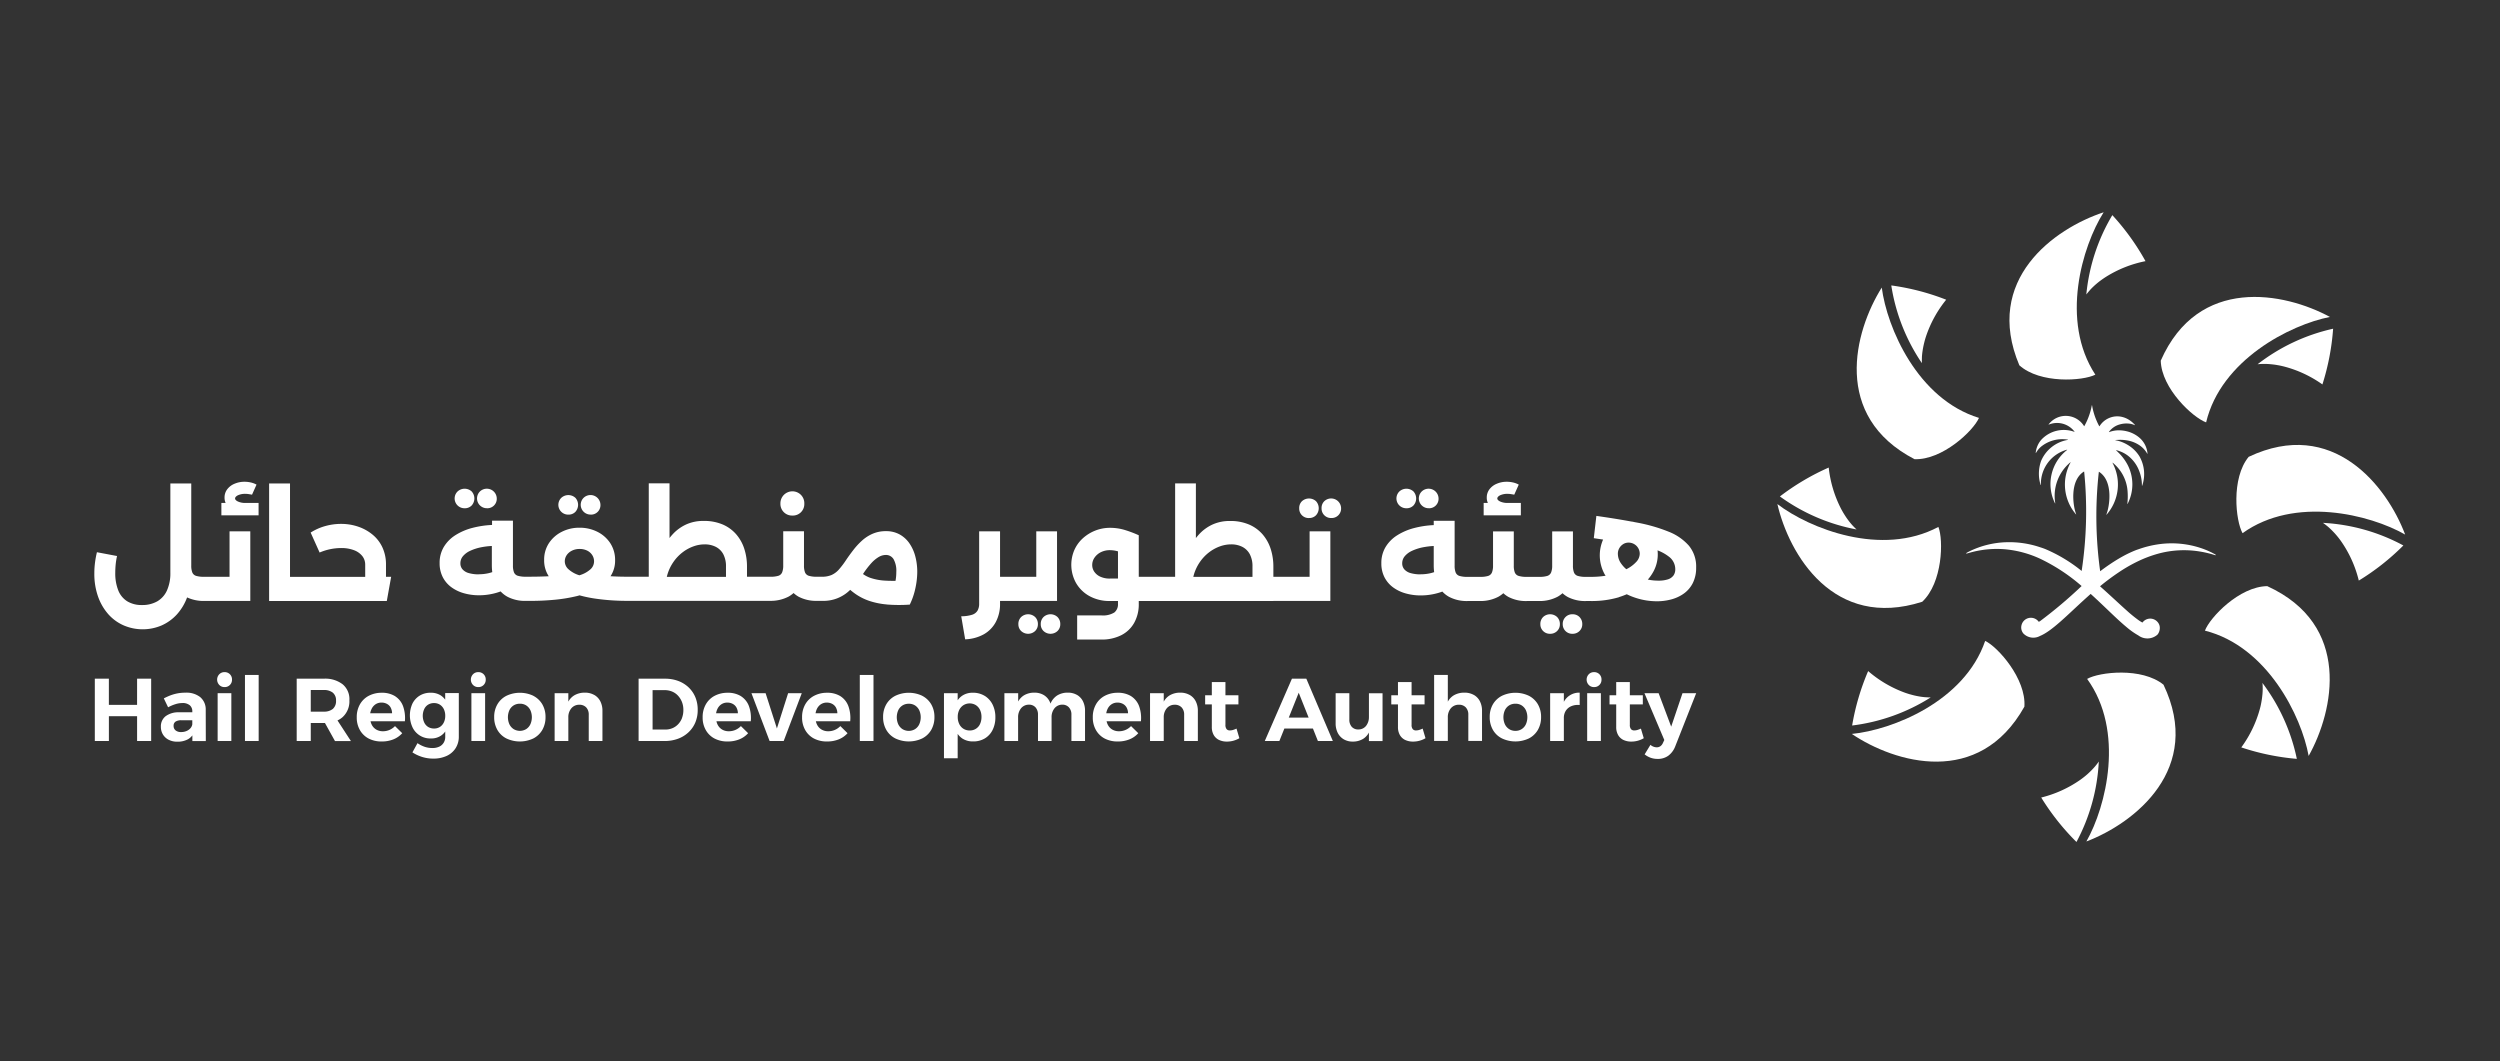 <svg xmlns="http://www.w3.org/2000/svg" xmlns:xlink="http://www.w3.org/1999/xlink" width="318" height="135" viewBox="0 0 318 135">
  <rect x="0" y="0" width="318" height="135" fill="#333333" stroke="none"/>
  <defs>
    <clipPath id="clip-path">
      <rect id="Rectangle_855" data-name="Rectangle 855" width="318" height="135" transform="translate(4484 6448)" fill="#969696"/>
    </clipPath>
  </defs>
  <g id="Mask_Group_2" data-name="Mask Group 2" transform="translate(-4484 -6448)" clip-path="url(#clip-path)">
    <g id="Group_1096" data-name="Group 1096" transform="translate(-947.54 738.215)">
      <path id="Path_10942" data-name="Path 10942" d="M85.431,510.76H83.79a2.241,2.241,0,0,1-.984-.182c-.244-.119-.364-.25-.364-.388s.12-.283.364-.407a2.184,2.184,0,0,1,.965-.181,2.382,2.382,0,0,1,.414.036c.149.022.287.047.414.069l.571-1.278a2.754,2.754,0,0,0-.734-.276,3.659,3.659,0,0,0-.8-.088,3.168,3.168,0,0,0-1.241.244,2.223,2.223,0,0,0-.941.7,1.708,1.708,0,0,0-.352,1.078,1.582,1.582,0,0,0,.138.672H80.7v1.572h4.732Z" transform="translate(5379 5263)" fill="#fff"/>
      <path id="Path_10943" data-name="Path 10943" d="M84.378,514.369h-2.64v5.785h-3.21a3.453,3.453,0,0,1-1.046-.12.759.759,0,0,1-.483-.439,2.374,2.374,0,0,1-.131-.872V508.279H74.21v11.359a5.3,5.3,0,0,1-.432,2.252,3.022,3.022,0,0,1-1.242,1.39,3.8,3.8,0,0,1-1.932.465,3.5,3.5,0,0,1-1.881-.475,2.886,2.886,0,0,1-1.14-1.391,5.845,5.845,0,0,1-.381-2.244c0-.335.018-.68.05-1.035a9.234,9.234,0,0,1,.175-1.09l-2.557-.483a11.809,11.809,0,0,0-.243,1.311,10.66,10.66,0,0,0-.087,1.366,8.648,8.648,0,0,0,.483,2.995,6.792,6.792,0,0,0,1.321,2.245,5.644,5.644,0,0,0,1.961,1.405,6.135,6.135,0,0,0,4.772,0,5.8,5.8,0,0,0,1.968-1.416,6.668,6.668,0,0,0,1.293-2.157,4.964,4.964,0,0,0,2.186.45h5.854Z" transform="translate(5379 5263)" fill="#fff"/>
      <path id="Path_10944" data-name="Path 10944" d="M101.743,523.226l.552-3.072h-.657v-1.536a5.123,5.123,0,0,0-.451-2.194,4.578,4.578,0,0,0-1.252-1.63,5.776,5.776,0,0,0-1.831-1.017,6.655,6.655,0,0,0-2.182-.352,7.437,7.437,0,0,0-2.012.276,6.865,6.865,0,0,0-1.856.828l1.141,2.538a6.951,6.951,0,0,1,2.709-.57,4.492,4.492,0,0,1,1.674.276,2.428,2.428,0,0,1,1.053.752,1.748,1.748,0,0,1,.363,1.1v1.537H89.429V508.279H86.771V523.23h14.968Z" transform="translate(5379 5263)" fill="#fff"/>
      <path id="Path_10945" data-name="Path 10945" d="M111.635,511.435a1.2,1.2,0,0,0,.9-.352,1.33,1.33,0,0,0,0-1.787,1.329,1.329,0,0,0-1.787,0,1.246,1.246,0,0,0,.89,2.139" transform="translate(5379 5263)" fill="#fff"/>
      <path id="Path_10946" data-name="Path 10946" d="M114.486,511.435a1.2,1.2,0,0,0,1.242-1.242,1.264,1.264,0,0,0-2.132-.9,1.246,1.246,0,0,0,.89,2.139" transform="translate(5379 5263)" fill="#fff"/>
      <path id="Path_10947" data-name="Path 10947" d="M127.675,512.245A1.2,1.2,0,0,0,128.917,511a1.264,1.264,0,0,0-2.132-.9,1.246,1.246,0,0,0,.89,2.139" transform="translate(5379 5263)" fill="#fff"/>
      <path id="Path_10948" data-name="Path 10948" d="M124.828,512.245a1.2,1.2,0,0,0,.9-.352,1.33,1.33,0,0,0,0-1.787,1.329,1.329,0,0,0-1.787,0,1.246,1.246,0,0,0,.89,2.139" transform="translate(5379 5263)" fill="#fff"/>
      <path id="Path_10949" data-name="Path 10949" d="M153.331,512.365a1.46,1.46,0,0,0,1.518-1.522,1.51,1.51,0,0,0-.421-1.1,1.526,1.526,0,0,0-2.619,1.1,1.479,1.479,0,0,0,1.522,1.522" transform="translate(5379 5263)" fill="#fff"/>
      <path id="Path_10950" data-name="Path 10950" d="M165.293,523.673a19.406,19.406,0,0,0,2.97.018,8.813,8.813,0,0,0,.709-2.062,9.972,9.972,0,0,0,.243-2.081,7.7,7.7,0,0,0-.258-2.03,5.261,5.261,0,0,0-.759-1.649,3.675,3.675,0,0,0-1.242-1.114,3.52,3.52,0,0,0-1.71-.407,4.171,4.171,0,0,0-1.7.327,4.97,4.97,0,0,0-1.354.871,9.032,9.032,0,0,0-1.1,1.191c-.334.432-.647.861-.933,1.286a10.848,10.848,0,0,1-.9,1.191,2.751,2.751,0,0,1-.941.708,3.072,3.072,0,0,1-1.235.225h-.621a3.439,3.439,0,0,1-1.035-.12.755.755,0,0,1-.49-.439,2.373,2.373,0,0,1-.13-.872v-4.35h-2.641v4.35a2.274,2.274,0,0,1-.138.872.773.773,0,0,1-.483.439,3.348,3.348,0,0,1-1.034.12h-2.953v-1.3a7.332,7.332,0,0,0-.327-2.2,5.31,5.31,0,0,0-1.009-1.855,4.762,4.762,0,0,0-1.725-1.279,5.979,5.979,0,0,0-2.458-.465,5.225,5.225,0,0,0-2.168.425,5.365,5.365,0,0,0-1.649,1.148,7.366,7.366,0,0,0-.519.6v-6.954h-2.64v11.878h-2.608c-.61,0-1.18-.011-1.71-.036-.189-.007-.367-.018-.545-.029a3.6,3.6,0,0,0,.581-2.045,3.883,3.883,0,0,0-.614-2.157,4.173,4.173,0,0,0-1.641-1.449,4.979,4.979,0,0,0-2.27-.519,4.873,4.873,0,0,0-2.269.527,4.2,4.2,0,0,0-1.631,1.449,3.8,3.8,0,0,0-.6,2.131,3.644,3.644,0,0,0,.584,2.066c-.16.008-.319.019-.486.022-.56.022-1.155.037-1.787.037h-.639a3.37,3.37,0,0,1-1.028-.12.758.758,0,0,1-.483-.44,2.365,2.365,0,0,1-.131-.871v-5.7h-2.658v.548a12.025,12.025,0,0,0-2.5.374,7.646,7.646,0,0,0-2.182.941,4.539,4.539,0,0,0-1.46,1.493,3.921,3.921,0,0,0-.526,2.044,3.836,3.836,0,0,0,.4,1.787,3.675,3.675,0,0,0,1.09,1.278,4.97,4.97,0,0,0,1.605.77,7,7,0,0,0,1.932.258,7.934,7.934,0,0,0,1.71-.189,7.545,7.545,0,0,0,1.024-.3,3.432,3.432,0,0,0,.865.676,4.787,4.787,0,0,0,2.338.526h.639q1.52,0,3.047-.145a20.049,20.049,0,0,0,2.909-.49c.083-.022.16-.047.239-.069a16.361,16.361,0,0,0,1.892.4,28.189,28.189,0,0,0,4.307.3h18.059a4.9,4.9,0,0,0,2.339-.544,3.581,3.581,0,0,0,.628-.451,3.414,3.414,0,0,0,.639.469,4.777,4.777,0,0,0,2.35.526h.621a4.789,4.789,0,0,0,3.591-1.4,8.67,8.67,0,0,0,.752.577,7.027,7.027,0,0,0,1.674.828,9.689,9.689,0,0,0,2.2.451Zm-51.845-3.831a4.493,4.493,0,0,1-1.261-.156,1.63,1.63,0,0,1-.809-.476,1.127,1.127,0,0,1-.276-.77,1.384,1.384,0,0,1,.319-.9,2.61,2.61,0,0,1,.908-.683,6.109,6.109,0,0,1,1.373-.45,9.609,9.609,0,0,1,1.4-.175v2.48a6.9,6.9,0,0,0,.055.847,4.832,4.832,0,0,1-.545.152,5.415,5.415,0,0,1-1.166.12Zm11.162-2.426a1.738,1.738,0,0,1,.665-.577,2.1,2.1,0,0,1,.984-.225,2.128,2.128,0,0,1,.966.207,1.594,1.594,0,0,1,.646.57,1.457,1.457,0,0,1,.233.81,1.358,1.358,0,0,1-.421.966,3.58,3.58,0,0,1-1.329.759c-.037.014-.08.025-.117.036l-.036-.011a3.642,3.642,0,0,1-1.38-.784,1.357,1.357,0,0,1-.439-.966,1.392,1.392,0,0,1,.232-.785Zm12.75,2.738c.026-.108.055-.214.084-.319a5.585,5.585,0,0,1,.77-1.587,5.412,5.412,0,0,1,1.129-1.191,5.116,5.116,0,0,1,1.365-.759,4.169,4.169,0,0,1,1.449-.269,3.073,3.073,0,0,1,1.442.32,2.233,2.233,0,0,1,.948.94,3.267,3.267,0,0,1,.338,1.573v1.3H137.36Zm26.967-2.527a1.794,1.794,0,0,1,.879-.251,1.126,1.126,0,0,1,.991.527,3.016,3.016,0,0,1,.352,1.649,6.073,6.073,0,0,1-.1,1.118c-.421,0-.813,0-1.173-.022a7.06,7.06,0,0,1-2.037-.363,3.853,3.853,0,0,1-.926-.483,10.97,10.97,0,0,1,1.064-1.391,4.127,4.127,0,0,1,.948-.784Z" transform="translate(5379 5263)" fill="#fff"/>
      <path id="Path_10951" data-name="Path 10951" d="M181.747,523.226h5.247v-8.857h-2.64v5.785h-4.608v-5.785h-2.658v9.2a1.744,1.744,0,0,1-.207.89,1.243,1.243,0,0,1-.7.526,4.529,4.529,0,0,1-1.373.189l.5,2.934a5.286,5.286,0,0,0,2.356-.632,3.9,3.9,0,0,0,1.536-1.561,4.83,4.83,0,0,0,.545-2.35v-.345h2.005Z" transform="translate(5379 5263)" fill="#fff"/>
      <path id="Path_10952" data-name="Path 10952" d="M185.276,525.271a1.225,1.225,0,0,0-.352.908,1.181,1.181,0,0,0,.352.871,1.3,1.3,0,0,0,1.779,0,1.182,1.182,0,0,0,.353-.871,1.244,1.244,0,0,0-.353-.908,1.3,1.3,0,0,0-1.779,0" transform="translate(5379 5263)" fill="#fff"/>
      <path id="Path_10953" data-name="Path 10953" d="M182.429,525.271a1.225,1.225,0,0,0-.352.908,1.181,1.181,0,0,0,.352.871,1.3,1.3,0,0,0,1.779,0,1.182,1.182,0,0,0,.353-.871,1.244,1.244,0,0,0-.353-.908,1.3,1.3,0,0,0-1.779,0" transform="translate(5379 5263)" fill="#fff"/>
      <path id="Path_10954" data-name="Path 10954" d="M214.513,523.226h7.248v-8.857h-2.64v5.785h-4.608v-1.3a7.332,7.332,0,0,0-.327-2.2,5.33,5.33,0,0,0-1.009-1.856,4.768,4.768,0,0,0-1.725-1.278,5.981,5.981,0,0,0-2.459-.465,5.233,5.233,0,0,0-2.168.425,5.357,5.357,0,0,0-1.648,1.148,7.417,7.417,0,0,0-.52.6v-6.954h-2.64v11.878h-4.626V514.87a14.493,14.493,0,0,0-1.692-.646,6.426,6.426,0,0,0-1.95-.3,5.079,5.079,0,0,0-1.918.363,5.183,5.183,0,0,0-1.579.991,4.457,4.457,0,0,0-1.061,1.485,4.75,4.75,0,0,0,.222,4.18,4.443,4.443,0,0,0,1.71,1.667,5.2,5.2,0,0,0,2.589.621h1.035v.363a1.325,1.325,0,0,1-.464,1.1,2.756,2.756,0,0,1-1.656.37h-3.072v3.072h3.072a5.475,5.475,0,0,0,2.52-.545,3.891,3.891,0,0,0,1.656-1.572,4.8,4.8,0,0,0,.588-2.426v-.363h17.122Zm-20.8-2.847a2.784,2.784,0,0,1-1.217-.243,1.818,1.818,0,0,1-.77-.639,1.506,1.506,0,0,1-.257-.846,1.636,1.636,0,0,1,.283-.916,2.118,2.118,0,0,1,.795-.7,2.548,2.548,0,0,1,1.2-.269,3.8,3.8,0,0,1,1,.152v3.458h-1.035Zm10.618-.225c.025-.109.054-.214.084-.32a5.6,5.6,0,0,1,.769-1.586,5.445,5.445,0,0,1,1.13-1.192,5.142,5.142,0,0,1,1.365-.759,4.19,4.19,0,0,1,1.449-.268,3.075,3.075,0,0,1,1.442.319,2.246,2.246,0,0,1,.948.941,3.266,3.266,0,0,1,.337,1.572v1.3h-7.524Z" transform="translate(5379 5263)" fill="#fff"/>
      <path id="Path_10955" data-name="Path 10955" d="M219.038,512.677a1.2,1.2,0,0,0,.9-.352,1.33,1.33,0,0,0,0-1.787,1.33,1.33,0,0,0-1.787,0,1.192,1.192,0,0,0-.352.9,1.2,1.2,0,0,0,1.242,1.242" transform="translate(5379 5263)" fill="#fff"/>
      <path id="Path_10956" data-name="Path 10956" d="M221.885,512.677a1.2,1.2,0,0,0,1.242-1.242,1.264,1.264,0,0,0-2.132-.9,1.192,1.192,0,0,0-.352.9,1.2,1.2,0,0,0,1.242,1.242" transform="translate(5379 5263)" fill="#fff"/>
      <path id="Path_10957" data-name="Path 10957" d="M234.282,511.435a1.2,1.2,0,0,0,1.242-1.242,1.264,1.264,0,0,0-2.132-.9,1.246,1.246,0,0,0,.89,2.139" transform="translate(5379 5263)" fill="#fff"/>
      <path id="Path_10958" data-name="Path 10958" d="M231.431,511.435a1.2,1.2,0,0,0,.9-.352,1.33,1.33,0,0,0,0-1.787,1.33,1.33,0,0,0-1.787,0,1.246,1.246,0,0,0,.89,2.139" transform="translate(5379 5263)" fill="#fff"/>
      <path id="Path_10959" data-name="Path 10959" d="M245.986,510.76h-1.641a2.248,2.248,0,0,1-.985-.182c-.243-.119-.363-.25-.363-.388s.12-.283.363-.407a2.192,2.192,0,0,1,.966-.181,2.383,2.383,0,0,1,.414.036c.149.022.287.047.414.069l.571-1.278a2.755,2.755,0,0,0-.734-.276,3.658,3.658,0,0,0-.8-.088,3.154,3.154,0,0,0-1.241.244,2.223,2.223,0,0,0-.941.7,1.708,1.708,0,0,0-.352,1.078,1.539,1.539,0,0,0,.141.672h-.537v1.572h4.732V510.76Z" transform="translate(5379 5263)" fill="#fff"/>
      <path id="Path_10960" data-name="Path 10960" d="M252.563,524.919a1.2,1.2,0,0,0-.89.352,1.224,1.224,0,0,0-.353.908,1.2,1.2,0,0,0,1.243,1.224,1.219,1.219,0,0,0,.889-.352,1.181,1.181,0,0,0,.353-.872,1.248,1.248,0,0,0-.353-.908,1.2,1.2,0,0,0-.889-.352" transform="translate(5379 5263)" fill="#fff"/>
      <path id="Path_10961" data-name="Path 10961" d="M250.957,526.179a1.247,1.247,0,0,0-.352-.908,1.3,1.3,0,0,0-1.78,0,1.227,1.227,0,0,0-.352.908,1.186,1.186,0,0,0,.352.872,1.2,1.2,0,0,0,.89.352,1.217,1.217,0,0,0,.89-.352,1.185,1.185,0,0,0,.352-.872" transform="translate(5379 5263)" fill="#fff"/>
      <path id="Path_10962" data-name="Path 10962" d="M258.46,522.744a10.646,10.646,0,0,0,1.005-.371,8.251,8.251,0,0,0,1.239.494,8.691,8.691,0,0,0,2.582.4,7.04,7.04,0,0,0,1.862-.243,4.9,4.9,0,0,0,1.606-.759,3.685,3.685,0,0,0,1.122-1.337,4.3,4.3,0,0,0,.414-1.961,4.163,4.163,0,0,0-.923-2.771,6.684,6.684,0,0,0-2.607-1.793,20.82,20.82,0,0,0-4.006-1.148c-.083-.018-.173-.033-.261-.047a3.306,3.306,0,0,0-.468-.087c-1.354-.251-2.826-.487-4.427-.712l-.327,2.832c.381.059.745.113,1.1.164a.6.6,0,0,1,.083.014,4.99,4.99,0,0,0,.218,4.449c.029.051.069.1.1.152a11.682,11.682,0,0,1-1.877.142h-.621a3.441,3.441,0,0,1-1.035-.12.753.753,0,0,1-.49-.439,2.375,2.375,0,0,1-.131-.872v-4.35h-2.64v4.35a2.278,2.278,0,0,1-.138.872.776.776,0,0,1-.483.439,3.344,3.344,0,0,1-1.035.12h-1.572a3.432,3.432,0,0,1-1.035-.12.757.757,0,0,1-.491-.439,2.377,2.377,0,0,1-.13-.872v-4.35h-2.64v4.35a2.3,2.3,0,0,1-.138.872.778.778,0,0,1-.483.439,3.344,3.344,0,0,1-1.035.12h-1.587a3.372,3.372,0,0,1-1.028-.12.759.759,0,0,1-.483-.439,2.375,2.375,0,0,1-.131-.872v-5.7h-2.658v.548a11.869,11.869,0,0,0-2.494.374,7.611,7.611,0,0,0-2.183.94,4.549,4.549,0,0,0-1.46,1.493,3.926,3.926,0,0,0-.526,2.044,3.824,3.824,0,0,0,.4,1.787,3.662,3.662,0,0,0,1.089,1.278,4.929,4.929,0,0,0,1.6.77,6.99,6.99,0,0,0,1.936.258,7.941,7.941,0,0,0,1.71-.189,7.543,7.543,0,0,0,1.024-.3,3.4,3.4,0,0,0,.864.675,4.79,4.79,0,0,0,2.339.527h1.587a4.9,4.9,0,0,0,2.338-.545,3.584,3.584,0,0,0,.629-.45,3.409,3.409,0,0,0,.639.468,4.775,4.775,0,0,0,2.349.527h1.573a4.9,4.9,0,0,0,2.338-.545,3.584,3.584,0,0,0,.629-.45,3.409,3.409,0,0,0,.639.468,4.775,4.775,0,0,0,2.349.527h.621a12.171,12.171,0,0,0,3.567-.483Zm-25.213-2.9a4.481,4.481,0,0,1-1.26-.156,1.636,1.636,0,0,1-.81-.476,1.132,1.132,0,0,1-.276-.77,1.386,1.386,0,0,1,.319-.9,2.63,2.63,0,0,1,.908-.682,6.161,6.161,0,0,1,1.373-.451,9.744,9.744,0,0,1,1.409-.174v2.48a7.081,7.081,0,0,0,.054.846,4.479,4.479,0,0,1-.548.153,5.415,5.415,0,0,1-1.166.12Zm26.157-.657a3.694,3.694,0,0,1-.658-.723,2.147,2.147,0,0,1-.414-1.227,1.418,1.418,0,0,1,.189-.734,1.478,1.478,0,0,1,.495-.508,1.244,1.244,0,0,1,.682-.189,1.381,1.381,0,0,1,.708.189,1.4,1.4,0,0,1,.519.519,1.418,1.418,0,0,1,.19.726,1.558,1.558,0,0,1-.451,1.028,4.27,4.27,0,0,1-1.256.922Zm5.454-1.569a1.991,1.991,0,0,1,.777,1.572,1.345,1.345,0,0,1-.231.8,1.408,1.408,0,0,1-.709.49,3.8,3.8,0,0,1-1.217.163,6.4,6.4,0,0,1-1.333-.138,5.5,5.5,0,0,0,.687-.977,4.573,4.573,0,0,0,.548-2.738,5.524,5.524,0,0,1,1.482.832Z" transform="translate(5379 5263)" fill="#fff"/>
      <path id="Path_10963" data-name="Path 10963" d="M69.976,536.445H66.388v-3.33H64.6v7.927h1.79v-3.159h3.588v3.159h1.79v-7.927h-1.79Z" transform="translate(5379 5263)" fill="#fff"/>
      <path id="Path_10964" data-name="Path 10964" d="M78.027,535.472a2.825,2.825,0,0,0-1.9-.578,5.464,5.464,0,0,0-.984.084,5.681,5.681,0,0,0-.883.243,7.636,7.636,0,0,0-.882.4l.545,1.133a4.935,4.935,0,0,1,.94-.4,2.969,2.969,0,0,1,.872-.142,1.394,1.394,0,0,1,.944.283.992.992,0,0,1,.323.781v.113H75.325a2.719,2.719,0,0,0-1.721.5,1.625,1.625,0,0,0-.6,1.337,1.859,1.859,0,0,0,.254.973,1.792,1.792,0,0,0,.726.679,2.338,2.338,0,0,0,1.115.25,2.709,2.709,0,0,0,1.358-.315,1.849,1.849,0,0,0,.552-.487v.726h1.71l-.011-3.973a2.025,2.025,0,0,0-.679-1.6Zm-1.264,3.947a1.391,1.391,0,0,1-.5.352,1.708,1.708,0,0,1-.687.131,1.056,1.056,0,0,1-.7-.211.7.7,0,0,1-.254-.573.621.621,0,0,1,.25-.545,1.336,1.336,0,0,1,.748-.171H77v.519a.978.978,0,0,1-.236.494Z" transform="translate(5379 5263)" fill="#fff"/>
      <path id="Path_10965" data-name="Path 10965" d="M81.1,532.28a.907.907,0,0,0-.668.272.981.981,0,0,0,0,1.358.9.9,0,0,0,.668.273.92.92,0,0,0,.951-.952.919.919,0,0,0-.951-.951" transform="translate(5379 5263)" fill="#fff"/>
      <rect id="Rectangle_1422" data-name="Rectangle 1422" width="1.743" height="6.079" transform="translate(5459.224 5797.959)" fill="#fff"/>
      <rect id="Rectangle_1423" data-name="Rectangle 1423" width="1.743" height="8.399" transform="translate(5462.699 5795.639)" fill="#fff"/>
      <path id="Path_10966" data-name="Path 10966" d="M96.133,537.991a2.722,2.722,0,0,0,.849-2.135,2.446,2.446,0,0,0-.849-2.023,3.632,3.632,0,0,0-2.412-.719H90.279v7.928h1.79v-2.288h1.652c.051,0,.1,0,.153,0l1.274,2.292h2.027l-1.707-2.622a2.626,2.626,0,0,0,.665-.432Zm-4.064-3.435h1.652a1.765,1.765,0,0,1,1.155.338,1.248,1.248,0,0,1,.407,1.02,1.31,1.31,0,0,1-.407,1.046,1.744,1.744,0,0,1-1.155.345H92.069v-2.749Z" transform="translate(5379 5263)" fill="#fff"/>
      <path id="Path_10967" data-name="Path 10967" d="M102.818,535.352a3.164,3.164,0,0,0-1.761-.447,3.467,3.467,0,0,0-1.638.4,2.773,2.773,0,0,0-1.1,1.082,3.234,3.234,0,0,0-.4,1.634,3.18,3.18,0,0,0,.392,1.613,2.751,2.751,0,0,0,1.1,1.082,3.489,3.489,0,0,0,1.688.385,3.877,3.877,0,0,0,1.489-.273,2.988,2.988,0,0,0,1.115-.78l-.919-.905a2.1,2.1,0,0,1-1.539.658,1.655,1.655,0,0,1-.861-.225,1.49,1.49,0,0,1-.577-.647,1.9,1.9,0,0,1-.135-.4h4.369a4.447,4.447,0,0,0-.233-1.921,2.549,2.549,0,0,0-1-1.256m-3.177,2.157A1.822,1.822,0,0,1,99.79,537a1.464,1.464,0,0,1,.508-.621,1.335,1.335,0,0,1,.77-.225,1.426,1.426,0,0,1,.7.17,1.161,1.161,0,0,1,.468.469,1.573,1.573,0,0,1,.175.719H99.637Z" transform="translate(5379 5263)" fill="#fff"/>
      <path id="Path_10968" data-name="Path 10968" d="M109.174,535.791a2.2,2.2,0,0,0-.567-.548,2.317,2.317,0,0,0-1.314-.341,2.564,2.564,0,0,0-1.366.366,2.515,2.515,0,0,0-.922,1.006,3.633,3.633,0,0,0,.014,3.043,2.486,2.486,0,0,0,2.321,1.4,2.211,2.211,0,0,0,1.289-.353,2.074,2.074,0,0,0,.545-.533v.679a1.387,1.387,0,0,1-.2.751,1.285,1.285,0,0,1-.567.5,2.012,2.012,0,0,1-.868.174,3.088,3.088,0,0,1-1-.163,3.611,3.611,0,0,1-.893-.458L105,542.488a5,5,0,0,0,1.205.57,4.683,4.683,0,0,0,1.446.221,3.956,3.956,0,0,0,1.71-.345,2.659,2.659,0,0,0,1.133-.98,2.7,2.7,0,0,0,.407-1.5v-5.513h-1.732v.846Zm-.182,2.891a1.357,1.357,0,0,1-.5.57,1.334,1.334,0,0,1-.741.2,1.405,1.405,0,0,1-.751-.2,1.333,1.333,0,0,1-.5-.57,2.051,2.051,0,0,1-.185-.842,2.076,2.076,0,0,1,.185-.854,1.3,1.3,0,0,1,.5-.57,1.4,1.4,0,0,1,.748-.2,1.368,1.368,0,0,1,.741.2,1.409,1.409,0,0,1,.505.57,1.94,1.94,0,0,1,.181.854,1.878,1.878,0,0,1-.181.842Z" transform="translate(5379 5263)" fill="#fff"/>
      <rect id="Rectangle_1424" data-name="Rectangle 1424" width="1.743" height="6.079" transform="translate(5491.503 5797.959)" fill="#fff"/>
      <path id="Path_10969" data-name="Path 10969" d="M113.375,532.28a.907.907,0,0,0-.668.272.981.981,0,0,0,0,1.358.9.9,0,0,0,.668.273.92.92,0,0,0,.951-.952.919.919,0,0,0-.951-.951" transform="translate(5379 5263)" fill="#fff"/>
      <path id="Path_10970" data-name="Path 10970" d="M120.383,535.29a4,4,0,0,0-3.424,0,2.784,2.784,0,0,0-1.148,1.082A3.156,3.156,0,0,0,115.4,538a3.189,3.189,0,0,0,.407,1.63,2.754,2.754,0,0,0,1.148,1.086,4,4,0,0,0,3.424,0,2.8,2.8,0,0,0,1.144-1.086,3.189,3.189,0,0,0,.407-1.63,3.148,3.148,0,0,0-.407-1.624,2.822,2.822,0,0,0-1.144-1.082M120,538.918a1.459,1.459,0,0,1-.534.61,1.535,1.535,0,0,1-1.59,0,1.511,1.511,0,0,1-.538-.61,2.208,2.208,0,0,1,0-1.8,1.459,1.459,0,0,1,.538-.607,1.5,1.5,0,0,1,.8-.214,1.463,1.463,0,0,1,.791.214,1.507,1.507,0,0,1,.534.607,2.208,2.208,0,0,1,0,1.8" transform="translate(5379 5263)" fill="#fff"/>
      <path id="Path_10971" data-name="Path 10971" d="M128.122,535.181a2.35,2.35,0,0,0-1.184-.291,2.6,2.6,0,0,0-1.354.345,2.115,2.115,0,0,0-.752.8V534.96h-1.743v6.078h1.743v-3a1.726,1.726,0,0,1,.374-1.144,1.286,1.286,0,0,1,1.02-.465,1.163,1.163,0,0,1,.879.338,1.314,1.314,0,0,1,.323.94v3.33h1.743v-3.816a2.632,2.632,0,0,0-.272-1.235,1.945,1.945,0,0,0-.777-.81Z" transform="translate(5379 5263)" fill="#fff"/>
      <path id="Path_10972" data-name="Path 10972" d="M140.131,534.219a3.927,3.927,0,0,0-1.318-.817,4.746,4.746,0,0,0-1.692-.287h-3.352v7.927h3.293a4.846,4.846,0,0,0,1.714-.287,3.914,3.914,0,0,0,1.34-.821,3.636,3.636,0,0,0,.872-1.256,4.075,4.075,0,0,0,.3-1.6,4.125,4.125,0,0,0-.3-1.608,3.663,3.663,0,0,0-.861-1.253ZM139.3,538.1a2.333,2.333,0,0,1-.483.788,2.147,2.147,0,0,1-.73.516,2.331,2.331,0,0,1-.93.181h-1.608v-5.015h1.529a2.473,2.473,0,0,1,.955.182,2.11,2.11,0,0,1,.751.526,2.557,2.557,0,0,1,.5.8,2.746,2.746,0,0,1,.181,1.013,2.9,2.9,0,0,1-.17,1.01Z" transform="translate(5379 5263)" fill="#fff"/>
      <path id="Path_10973" data-name="Path 10973" d="M146.816,535.352a3.164,3.164,0,0,0-1.761-.447,3.467,3.467,0,0,0-1.638.4,2.774,2.774,0,0,0-1.1,1.082,3.234,3.234,0,0,0-.4,1.634,3.18,3.18,0,0,0,.392,1.613,2.751,2.751,0,0,0,1.1,1.082,3.489,3.489,0,0,0,1.688.385,3.877,3.877,0,0,0,1.489-.273,2.988,2.988,0,0,0,1.115-.78l-.919-.905a2.1,2.1,0,0,1-1.539.658,1.655,1.655,0,0,1-.861-.225,1.5,1.5,0,0,1-.577-.647,1.9,1.9,0,0,1-.135-.4h4.369a4.447,4.447,0,0,0-.233-1.921,2.548,2.548,0,0,0-1-1.256m-3.177,2.157a1.822,1.822,0,0,1,.149-.508,1.464,1.464,0,0,1,.508-.621,1.335,1.335,0,0,1,.77-.225,1.426,1.426,0,0,1,.7.17,1.161,1.161,0,0,1,.468.469,1.574,1.574,0,0,1,.175.719h-2.775Z" transform="translate(5379 5263)" fill="#fff"/>
      <path id="Path_10974" data-name="Path 10974" d="M151.363,539.444l-1.438-4.485h-1.8l2.309,6.083h1.791l2.3-6.083H152.79Z" transform="translate(5379 5263)" fill="#fff"/>
      <path id="Path_10975" data-name="Path 10975" d="M159.464,535.352a3.164,3.164,0,0,0-1.761-.447,3.467,3.467,0,0,0-1.638.4,2.773,2.773,0,0,0-1.1,1.082,3.234,3.234,0,0,0-.4,1.634,3.18,3.18,0,0,0,.392,1.613,2.751,2.751,0,0,0,1.1,1.082,3.489,3.489,0,0,0,1.688.385,3.877,3.877,0,0,0,1.489-.273,2.988,2.988,0,0,0,1.115-.78l-.919-.905a2.1,2.1,0,0,1-1.539.658,1.655,1.655,0,0,1-.861-.225,1.49,1.49,0,0,1-.577-.647,1.9,1.9,0,0,1-.135-.4h4.369a4.447,4.447,0,0,0-.233-1.921,2.549,2.549,0,0,0-.995-1.256m-3.177,2.157a1.822,1.822,0,0,1,.149-.508,1.464,1.464,0,0,1,.508-.621,1.335,1.335,0,0,1,.77-.225,1.426,1.426,0,0,1,.7.17,1.161,1.161,0,0,1,.468.469,1.573,1.573,0,0,1,.175.719h-2.775Z" transform="translate(5379 5263)" fill="#fff"/>
      <rect id="Rectangle_1425" data-name="Rectangle 1425" width="1.743" height="8.399" transform="translate(5540.905 5795.639)" fill="#fff"/>
      <path id="Path_10976" data-name="Path 10976" d="M169.85,535.29a4,4,0,0,0-3.424,0,2.784,2.784,0,0,0-1.148,1.082,3.156,3.156,0,0,0-.407,1.624,3.189,3.189,0,0,0,.407,1.63,2.754,2.754,0,0,0,1.148,1.086,4,4,0,0,0,3.424,0,2.8,2.8,0,0,0,1.144-1.086A3.189,3.189,0,0,0,171.4,538a3.148,3.148,0,0,0-.407-1.624,2.822,2.822,0,0,0-1.144-1.082m-.385,3.628a1.459,1.459,0,0,1-.534.61,1.535,1.535,0,0,1-1.59,0,1.511,1.511,0,0,1-.538-.61,2.208,2.208,0,0,1,0-1.8,1.459,1.459,0,0,1,.538-.607,1.5,1.5,0,0,1,.8-.214,1.463,1.463,0,0,1,.791.214,1.507,1.507,0,0,1,.534.607,2.208,2.208,0,0,1,0,1.8" transform="translate(5379 5263)" fill="#fff"/>
      <path id="Path_10977" data-name="Path 10977" d="M177.781,535.293a2.81,2.81,0,0,0-1.5-.392,2.336,2.336,0,0,0-1.34.374,2.185,2.185,0,0,0-.585.585v-.9h-1.743v8.276h1.743v-3.1a2.262,2.262,0,0,0,.6.592,2.429,2.429,0,0,0,1.358.367,2.821,2.821,0,0,0,1.5-.385,2.6,2.6,0,0,0,.984-1.075,3.515,3.515,0,0,0,.353-1.608,3.555,3.555,0,0,0-.363-1.642,2.741,2.741,0,0,0-1-1.093m-.588,3.588a1.4,1.4,0,0,1-1.318.821,1.459,1.459,0,0,1-.788-.215,1.432,1.432,0,0,1-.538-.606,2.028,2.028,0,0,1-.192-.9,1.975,1.975,0,0,1,.192-.893,1.5,1.5,0,0,1,.538-.606,1.515,1.515,0,0,1,1.579,0,1.479,1.479,0,0,1,.527.61,2.054,2.054,0,0,1,.185.889,2.105,2.105,0,0,1-.185.9" transform="translate(5379 5263)" fill="#fff"/>
      <path id="Path_10978" data-name="Path 10978" d="M189.536,535.181a2.28,2.28,0,0,0-1.173-.291,2.505,2.505,0,0,0-1.329.345,2.246,2.246,0,0,0-.868,1.043s0,.011,0,.014a2.459,2.459,0,0,0-.123-.3,1.941,1.941,0,0,0-.759-.81,2.28,2.28,0,0,0-1.173-.291,2.5,2.5,0,0,0-1.329.345,2.141,2.141,0,0,0-.73.781v-1.057H180.3v6.079h1.743v-3a1.763,1.763,0,0,1,.363-1.144,1.273,1.273,0,0,1,1-.476,1.093,1.093,0,0,1,.854.345,1.359,1.359,0,0,1,.312.944v3.33H186.3v-3a1.763,1.763,0,0,1,.363-1.144,1.262,1.262,0,0,1,.984-.476,1.114,1.114,0,0,1,.861.345,1.342,1.342,0,0,1,.316.944v3.33h1.732v-3.816a2.681,2.681,0,0,0-.265-1.235,1.934,1.934,0,0,0-.759-.81Z" transform="translate(5379 5263)" fill="#fff"/>
      <path id="Path_10979" data-name="Path 10979" d="M196.443,535.352a3.167,3.167,0,0,0-1.761-.447,3.464,3.464,0,0,0-1.638.4,2.774,2.774,0,0,0-1.1,1.082,3.224,3.224,0,0,0-.4,1.634,3.17,3.17,0,0,0,.392,1.613,2.748,2.748,0,0,0,1.1,1.082,3.5,3.5,0,0,0,1.689.385,3.868,3.868,0,0,0,1.488-.273,2.984,2.984,0,0,0,1.116-.78l-.92-.905a2.1,2.1,0,0,1-1.539.658,1.649,1.649,0,0,1-.86-.225,1.477,1.477,0,0,1-.577-.647,1.963,1.963,0,0,1-.136-.4h4.37a4.447,4.447,0,0,0-.233-1.921,2.56,2.56,0,0,0-1-1.256m-3.177,2.157a1.822,1.822,0,0,1,.149-.508,1.457,1.457,0,0,1,.508-.621,1.333,1.333,0,0,1,.77-.225,1.426,1.426,0,0,1,.7.17,1.158,1.158,0,0,1,.467.469,1.548,1.548,0,0,1,.175.719h-2.774Z" transform="translate(5379 5263)" fill="#fff"/>
      <path id="Path_10980" data-name="Path 10980" d="M203.858,535.181a2.35,2.35,0,0,0-1.184-.291,2.6,2.6,0,0,0-1.354.345,2.115,2.115,0,0,0-.752.8V534.96h-1.743v6.078h1.743v-3a1.725,1.725,0,0,1,.374-1.144,1.286,1.286,0,0,1,1.02-.465,1.163,1.163,0,0,1,.879.338,1.314,1.314,0,0,1,.323.94v3.33h1.743v-3.816a2.631,2.631,0,0,0-.272-1.235,1.945,1.945,0,0,0-.777-.81Z" transform="translate(5379 5263)" fill="#fff"/>
      <path id="Path_10981" data-name="Path 10981" d="M209.378,539.637a1.48,1.48,0,0,1-.374.058.537.537,0,0,1-.429-.152.824.824,0,0,1-.159-.574v-2.582h1.652v-1.166h-1.652v-1.674h-1.732v1.674h-.85v1.166h.85v2.865a2,2,0,0,0,.25,1.042,1.532,1.532,0,0,0,.686.621,2.3,2.3,0,0,0,.981.2,3.11,3.11,0,0,0,.839-.113,3.146,3.146,0,0,0,.748-.316l-.363-1.224a2.825,2.825,0,0,1-.443.171Z" transform="translate(5379 5263)" fill="#fff"/>
      <path id="Path_10982" data-name="Path 10982" d="M216.873,533.115l-3.453,7.927h1.855l.636-1.587h3.635l.632,1.587h1.9l-3.373-7.927Zm-.4,4.946,1.264-3.159,1.26,3.159Z" transform="translate(5379 5263)" fill="#fff"/>
      <path id="Path_10983" data-name="Path 10983" d="M226.667,537.963a1.8,1.8,0,0,1-.356,1.144,1.225,1.225,0,0,1-.991.465,1.074,1.074,0,0,1-.839-.338,1.341,1.341,0,0,1-.305-.93v-3.341h-1.743v3.817a2.644,2.644,0,0,0,.272,1.235,2.005,2.005,0,0,0,.759.81,2.243,2.243,0,0,0,1.166.29,2.483,2.483,0,0,0,1.307-.352,2.1,2.1,0,0,0,.73-.8v1.086H228.4v-6.079h-1.732v3Z" transform="translate(5379 5263)" fill="#fff"/>
      <path id="Path_10984" data-name="Path 10984" d="M233.055,539.637a1.48,1.48,0,0,1-.374.058.537.537,0,0,1-.429-.152.824.824,0,0,1-.159-.574v-2.582h1.652v-1.166h-1.652v-1.674h-1.732v1.674h-.85v1.166h.85v2.865a2,2,0,0,0,.25,1.042,1.532,1.532,0,0,0,.686.621,2.3,2.3,0,0,0,.981.2,3.11,3.11,0,0,0,.839-.113,3.146,3.146,0,0,0,.748-.316l-.363-1.224a2.825,2.825,0,0,1-.443.171Z" transform="translate(5379 5263)" fill="#fff"/>
      <path id="Path_10985" data-name="Path 10985" d="M240.009,535.181a2.363,2.363,0,0,0-1.2-.291,2.6,2.6,0,0,0-1.354.345,2.113,2.113,0,0,0-.752.8v-3.4h-1.743v8.4h1.743v-3a1.731,1.731,0,0,1,.374-1.144,1.3,1.3,0,0,1,1.031-.465,1.163,1.163,0,0,1,.879.338,1.314,1.314,0,0,1,.323.94v3.33h1.743v-3.816a2.631,2.631,0,0,0-.272-1.235,1.945,1.945,0,0,0-.777-.81Z" transform="translate(5379 5263)" fill="#fff"/>
      <path id="Path_10986" data-name="Path 10986" d="M247.014,535.29a4,4,0,0,0-3.424,0,2.818,2.818,0,0,0-1.152,1.082,3.156,3.156,0,0,0-.406,1.624,3.188,3.188,0,0,0,.406,1.63,2.746,2.746,0,0,0,1.152,1.086,4,4,0,0,0,3.424,0,2.8,2.8,0,0,0,1.144-1.086,3.189,3.189,0,0,0,.407-1.63,3.148,3.148,0,0,0-.407-1.624,2.822,2.822,0,0,0-1.144-1.082m-.385,3.628a1.459,1.459,0,0,1-.534.61,1.4,1.4,0,0,1-.791.222,1.442,1.442,0,0,1-.8-.222,1.483,1.483,0,0,1-.538-.61,2.208,2.208,0,0,1,0-1.8,1.459,1.459,0,0,1,.538-.607,1.5,1.5,0,0,1,.8-.214,1.463,1.463,0,0,1,.791.214,1.507,1.507,0,0,1,.534.607,2.208,2.208,0,0,1,0,1.8" transform="translate(5379 5263)" fill="#fff"/>
      <path id="Path_10987" data-name="Path 10987" d="M251.462,536.06v-1.1h-1.743v6.079h1.743v-2.92a1.681,1.681,0,0,1,.243-.919,1.537,1.537,0,0,1,.7-.588,2.16,2.16,0,0,1,1.071-.149v-1.572a2.19,2.19,0,0,0-2.015,1.169Z" transform="translate(5379 5263)" fill="#fff"/>
      <path id="Path_10988" data-name="Path 10988" d="M255.3,532.28a.907.907,0,0,0-.668.272.981.981,0,0,0,0,1.358.9.9,0,0,0,.668.273.92.92,0,0,0,.951-.952.919.919,0,0,0-.951-.951" transform="translate(5379 5263)" fill="#fff"/>
      <rect id="Rectangle_1426" data-name="Rectangle 1426" width="1.743" height="6.079" transform="translate(5633.429 5797.959)" fill="#fff"/>
      <path id="Path_10989" data-name="Path 10989" d="M260.817,539.637a1.48,1.48,0,0,1-.374.058.536.536,0,0,1-.429-.152.824.824,0,0,1-.159-.574v-2.582h1.652v-1.166h-1.652v-1.674h-1.733v1.674h-.849v1.166h.849v2.865a2,2,0,0,0,.251,1.042,1.532,1.532,0,0,0,.686.621,2.3,2.3,0,0,0,.981.2,3.11,3.11,0,0,0,.839-.113,3.146,3.146,0,0,0,.748-.316l-.363-1.224a2.825,2.825,0,0,1-.443.171Z" transform="translate(5379 5263)" fill="#fff"/>
      <path id="Path_10990" data-name="Path 10990" d="M266.554,534.959l-1.438,4.256-1.6-4.256h-1.8l2.524,5.955-.171.364a.985.985,0,0,1-.327.424.8.8,0,0,1-.475.142,1.257,1.257,0,0,1-.792-.316l-.737,1.213a2.735,2.735,0,0,0,.777.436,2.635,2.635,0,0,0,.879.141,2.247,2.247,0,0,0,1.347-.4,2.675,2.675,0,0,0,.882-1.177l2.673-6.783h-1.743Z" transform="translate(5379 5263)" fill="#fff"/>
      <path id="Path_10991" data-name="Path 10991" d="M291.9,483.361c.657,5.084,4.539,14.173,12.365,16.581-.712,1.645-4.663,5.385-8.2,5.251-10.5-5.454-7.684-16.229-4.162-21.836Z" transform="translate(5379 5263)" fill="#fff"/>
      <path id="Path_10992" data-name="Path 10992" d="M278.621,510.9c4.074,3.116,13.258,6.765,20.481,2.909.665,1.663.538,7.1-2.055,9.521C285.779,526.938,280.117,517.344,278.621,510.9Z" transform="translate(5379 5263)" fill="#fff"/>
      <path id="Path_10993" data-name="Path 10993" d="M288.088,540.142c5.1-.5,14.311-4.089,16.966-11.835,1.62.766,5.236,4.834,4.989,8.367-5.784,10.324-16.464,7.165-21.955,3.468" transform="translate(5379 5263)" fill="#fff"/>
      <path id="Path_10994" data-name="Path 10994" d="M317.924,553.825c2.535-4.459,4.9-14.053.1-20.684,1.558-.883,6.965-1.5,9.714.739,5.105,10.677-3.632,17.588-9.816,19.945" transform="translate(5379 5263)" fill="#fff"/>
      <path id="Path_10995" data-name="Path 10995" d="M346.2,542.938c-.915-5.044-5.255-13.926-13.193-15.935.628-1.677,4.383-5.614,7.927-5.661,10.764,4.913,8.5,15.818,5.266,21.6" transform="translate(5379 5263)" fill="#fff"/>
      <path id="Path_10996" data-name="Path 10996" d="M358.476,514.783c-4.448-2.549-14.035-4.953-20.684-.178-.879-1.561-1.471-6.972.777-9.71,10.694-5.066,17.572,3.693,19.907,9.888" transform="translate(5379 5263)" fill="#fff"/>
      <path id="Path_10997" data-name="Path 10997" d="M348.907,487.1c-5.033.988-13.85,5.447-15.749,13.411-1.685-.607-5.676-4.307-5.771-7.848,4.765-10.832,15.7-8.715,21.52-5.563" transform="translate(5379 5263)" fill="#fff"/>
      <path id="Path_10998" data-name="Path 10998" d="M320.125,473.785c-2.738,4.336-5.549,13.81-1.057,20.659-1.6.81-7.026,1.173-9.667-1.191-4.608-10.9,4.438-17.4,10.728-19.468Z" transform="translate(5379 5263)" fill="#fff"/>
      <path id="Path_10999" data-name="Path 10999" d="M340.326,533.688c0,.058.011.116.015.174.01.156.014.313.014.469v.1c0,.192-.011.389-.025.581a.993.993,0,0,1-.015.142c-.014.152-.029.3-.051.454-.007.058-.014.116-.025.174-.026.16-.051.32-.084.479-.007.037-.014.077-.021.113-.04.2-.088.4-.142.592a14.865,14.865,0,0,1-2.36,4.888,30.512,30.512,0,0,0,7.066,1.459,24.227,24.227,0,0,0-4.387-9.67v.029Z" transform="translate(5379 5263)" fill="#fff"/>
      <path id="Path_11000" data-name="Path 11000" d="M348.028,513.3a.188.188,0,0,1,.025.018c.048.033.1.069.142.1.127.094.251.189.37.29.03.022.055.044.084.066.145.127.29.258.428.392l.1.1c.105.108.211.217.316.33.04.044.08.087.12.134.105.12.211.244.312.371.026.029.051.062.073.091.123.159.247.323.363.49a14.886,14.886,0,0,1,2.219,4.953,30.218,30.218,0,0,0,5.668-4.467,24.218,24.218,0,0,0-10.222-2.876Z" transform="translate(5379 5263)" fill="#fff"/>
      <path id="Path_11001" data-name="Path 11001" d="M339.7,493.115h.025l.182-.018c.153-.011.305-.018.461-.022a1.039,1.039,0,0,0,.113,0c.192,0,.385,0,.577.015.051,0,.1.007.153.011.149.011.3.025.446.043l.186.022c.156.022.312.047.468.076l.127.022q.294.06.588.131a14.892,14.892,0,0,1,4.925,2.291,30.471,30.471,0,0,0,1.361-7.088,24.257,24.257,0,0,0-9.608,4.521Z" transform="translate(5379 5263)" fill="#fff"/>
      <path id="Path_11002" data-name="Path 11002" d="M317.942,484.214c.036-.047.073-.094.109-.138.1-.12.2-.24.3-.356.025-.025.047-.054.069-.08.131-.141.269-.279.41-.414.037-.032.073-.065.106-.1.112-.1.225-.2.345-.3.047-.04.09-.076.138-.113.123-.1.25-.2.381-.29.033-.026.065-.051.1-.073q.244-.174.5-.338a14.873,14.873,0,0,1,5.048-2.008,30.366,30.366,0,0,0-4.22-5.854,24.2,24.2,0,0,0-3.308,10.092.135.135,0,0,0,.018-.025Z" transform="translate(5379 5263)" fill="#fff"/>
      <path id="Path_11003" data-name="Path 11003" d="M297,492.944c0-.062,0-.12,0-.182,0-.152,0-.308.008-.461,0-.036,0-.076,0-.112.012-.193.03-.385.056-.578.007-.051.013-.1.022-.149.021-.148.043-.294.072-.443.011-.061.022-.119.035-.181.034-.153.067-.309.107-.461.011-.04.018-.084.029-.124.051-.192.105-.385.166-.577a14.891,14.891,0,0,1,2.6-4.768,30.288,30.288,0,0,0-6.984-1.816,24.213,24.213,0,0,0,3.89,9.881v-.025Z" transform="translate(5379 5263)" fill="#fff"/>
      <path id="Path_11004" data-name="Path 11004" d="M288.673,514.112c-.044-.04-.084-.08-.127-.12-.113-.109-.222-.221-.331-.338-.025-.025-.047-.05-.072-.076-.127-.145-.254-.294-.374-.447-.029-.036-.058-.076-.087-.116-.091-.12-.182-.243-.269-.37-.033-.051-.069-.1-.1-.149-.087-.134-.174-.269-.258-.407-.021-.036-.043-.069-.061-.1-.1-.175-.2-.349-.294-.531a14.955,14.955,0,0,1-1.547-5.2,30.459,30.459,0,0,0-6.21,3.675,24.246,24.246,0,0,0,9.754,4.2l-.022-.022Z" transform="translate(5379 5263)" fill="#fff"/>
      <path id="Path_11005" data-name="Path 11005" d="M298.1,535.493h-.174c-.156,0-.313-.011-.469-.022a1.006,1.006,0,0,1-.109-.007c-.192-.018-.385-.04-.577-.073-.047-.007-.1-.018-.142-.025-.149-.026-.3-.055-.446-.087-.058-.015-.117-.026-.175-.04-.156-.037-.312-.08-.468-.124-.036-.011-.073-.018-.113-.029-.192-.058-.385-.12-.577-.189a14.937,14.937,0,0,1-4.681-2.752,30.442,30.442,0,0,0-2.037,6.925,24.235,24.235,0,0,0,10-3.577H298.1Z" transform="translate(5379 5263)" fill="#fff"/>
      <path id="Path_11006" data-name="Path 11006" d="M319.489,543.675c-.033.047-.065.094-.1.142-.09.127-.189.25-.29.374-.022.025-.044.054-.066.08-.123.148-.257.29-.392.432l-.1.1c-.109.109-.218.214-.33.319l-.131.12c-.123.109-.247.214-.374.316-.029.022-.058.047-.087.069-.16.127-.323.247-.49.367a14.873,14.873,0,0,1-4.946,2.237,30.467,30.467,0,0,0,4.484,5.654,24.236,24.236,0,0,0,2.84-10.233c-.007.007-.011.018-.018.025" transform="translate(5379 5263)" fill="#fff"/>
      <path id="Path_11007" data-name="Path 11007" d="M319.086,522.892c1.064.984,2.034,1.943,2.923,2.76.367.334.719.646,1.057.926a9.317,9.317,0,0,0,1.474,1.035,1.925,1.925,0,0,0,2.35-.036c.036-.033.072-.062.109-.1a1.367,1.367,0,0,0,.247-1.06,1.183,1.183,0,0,0-.345-.6,1.223,1.223,0,0,0-1.841.16,4.637,4.637,0,0,1-.505-.312,17.655,17.655,0,0,1-1.474-1.2c-.331-.294-.687-.618-1.057-.959-.723-.665-1.518-1.4-2.361-2.146a29.494,29.494,0,0,1,2.386-1.779c.349-.233.7-.458,1.064-.669q.725-.425,1.485-.784a15.354,15.354,0,0,1,2.357-.886,12.447,12.447,0,0,1,5.433-.3,13.218,13.218,0,0,1,1.932.468.045.045,0,0,0,.04-.08,10.339,10.339,0,0,0-1.969-.864,11.773,11.773,0,0,0-5.429-.428,12.932,12.932,0,0,0-2.353.592c-.08.029-.156.054-.236.079-.417.153-.831.342-1.249.545-.356.178-.712.374-1.064.581a25.079,25.079,0,0,0-2.378,1.613,50.738,50.738,0,0,1-.171-12.634.017.017,0,0,1,.029-.011c1.87,1.191,1.325,4.488.926,5.429-.007.018.018.033.033.014a5.819,5.819,0,0,0,.755-6.576c-.011-.018.014-.036.029-.022a5.344,5.344,0,0,1,.842.868,5.128,5.128,0,0,1,1.046,2.807,8.044,8.044,0,0,1-.007,1.268c-.007.1-.014.192-.025.279,0,.015.011.018.021.015s.011,0,.011-.008a5.4,5.4,0,0,0,.018-4.931,6.274,6.274,0,0,0-1.053-1.46c-.13-.134-.268-.272-.421-.407-.014-.01,0-.036.015-.032a3.424,3.424,0,0,1,.406.123,3.956,3.956,0,0,1,1.057.563,4.4,4.4,0,0,1,1.467,2,5.007,5.007,0,0,1,.334,1.823c0,.022.029.025.037,0a4.544,4.544,0,0,0-.356-3.729,4.346,4.346,0,0,0-1.471-1.438,4.642,4.642,0,0,0-1.06-.48,3.008,3.008,0,0,0-.509-.116c-.022,0-.018-.033,0-.036.174-.015.341-.022.505-.026a5.3,5.3,0,0,1,1.06.091,3.894,3.894,0,0,1,1.478.6,3.128,3.128,0,0,1,.988,1.067c.007.018.036.007.036-.014a2.98,2.98,0,0,0-1.017-2.005,3.83,3.83,0,0,0-1.474-.788,4.348,4.348,0,0,0-1.06-.16,3.438,3.438,0,0,0-1.33.229.019.019,0,0,1-.021-.029,2.5,2.5,0,0,1,1.354-.944,3.092,3.092,0,0,1,1.064-.12,2.392,2.392,0,0,1,.868.211.019.019,0,0,0,.022-.029,3.329,3.329,0,0,0-.886-.727,2.9,2.9,0,0,0-1.061-.352A2.661,2.661,0,0,0,319.6,501a.021.021,0,0,1-.033,0,7.376,7.376,0,0,1-.349-.723,8.335,8.335,0,0,1-.566-1.932c0-.021-.029-.021-.033,0a8.636,8.636,0,0,1-.6,1.936,7.784,7.784,0,0,1-.356.708.017.017,0,0,1-.029,0,2.735,2.735,0,0,0-4.507-.225.017.017,0,0,0,.018.029,2.789,2.789,0,0,1,3.272.893.019.019,0,0,1-.022.029,3.9,3.9,0,0,0-4.212,1.017,2.98,2.98,0,0,0-.7,1.645c0,.022.025.033.036.015a2.934,2.934,0,0,1,.657-.8,4.287,4.287,0,0,1,3.392-.886c.022,0,.025.037,0,.037a4.488,4.488,0,0,0-3.407,2.69,4.868,4.868,0,0,0-.058,3.033c.008.022.037.018.037,0a.809.809,0,0,1,0-.084,4.5,4.5,0,0,1,3.316-4.394c.018,0,.032.022.018.033a5.5,5.5,0,0,0-1.54,6.78.02.02,0,0,0,.037-.008,5.563,5.563,0,0,1,1.917-5.2c.014-.011.04,0,.029.022a5.822,5.822,0,0,0,.679,6.587c.015.015.04,0,.033-.014-.389-.944-.894-4.249.987-5.418.011-.007.03,0,.03.011a50.677,50.677,0,0,1-.32,12.63,19.29,19.29,0,0,0-4.659-2.8c-.193-.073-.385-.142-.574-.2a12.3,12.3,0,0,0-4.412-.653,11.432,11.432,0,0,0-4.565,1.125c-.178.087-.327.167-.443.236a.044.044,0,0,0,.037.08c.138-.043.272-.08.406-.116a12.588,12.588,0,0,1,4.561-.421,13.535,13.535,0,0,1,4.409,1.213,23.385,23.385,0,0,1,5.236,3.453,58.141,58.141,0,0,1-5.283,4.463c-.059.033-.117.065-.167.091a1.229,1.229,0,0,0-2.194.418,1.183,1.183,0,0,0,.233,1.06,1.76,1.76,0,0,0,2.117.319c1.547-.639,3.479-2.669,5.846-4.811.2-.178.4-.36.6-.538.2.182.4.363.592.541Z" transform="translate(5379 5263)" fill="#fff"/>
    </g>
  </g>
</svg>
